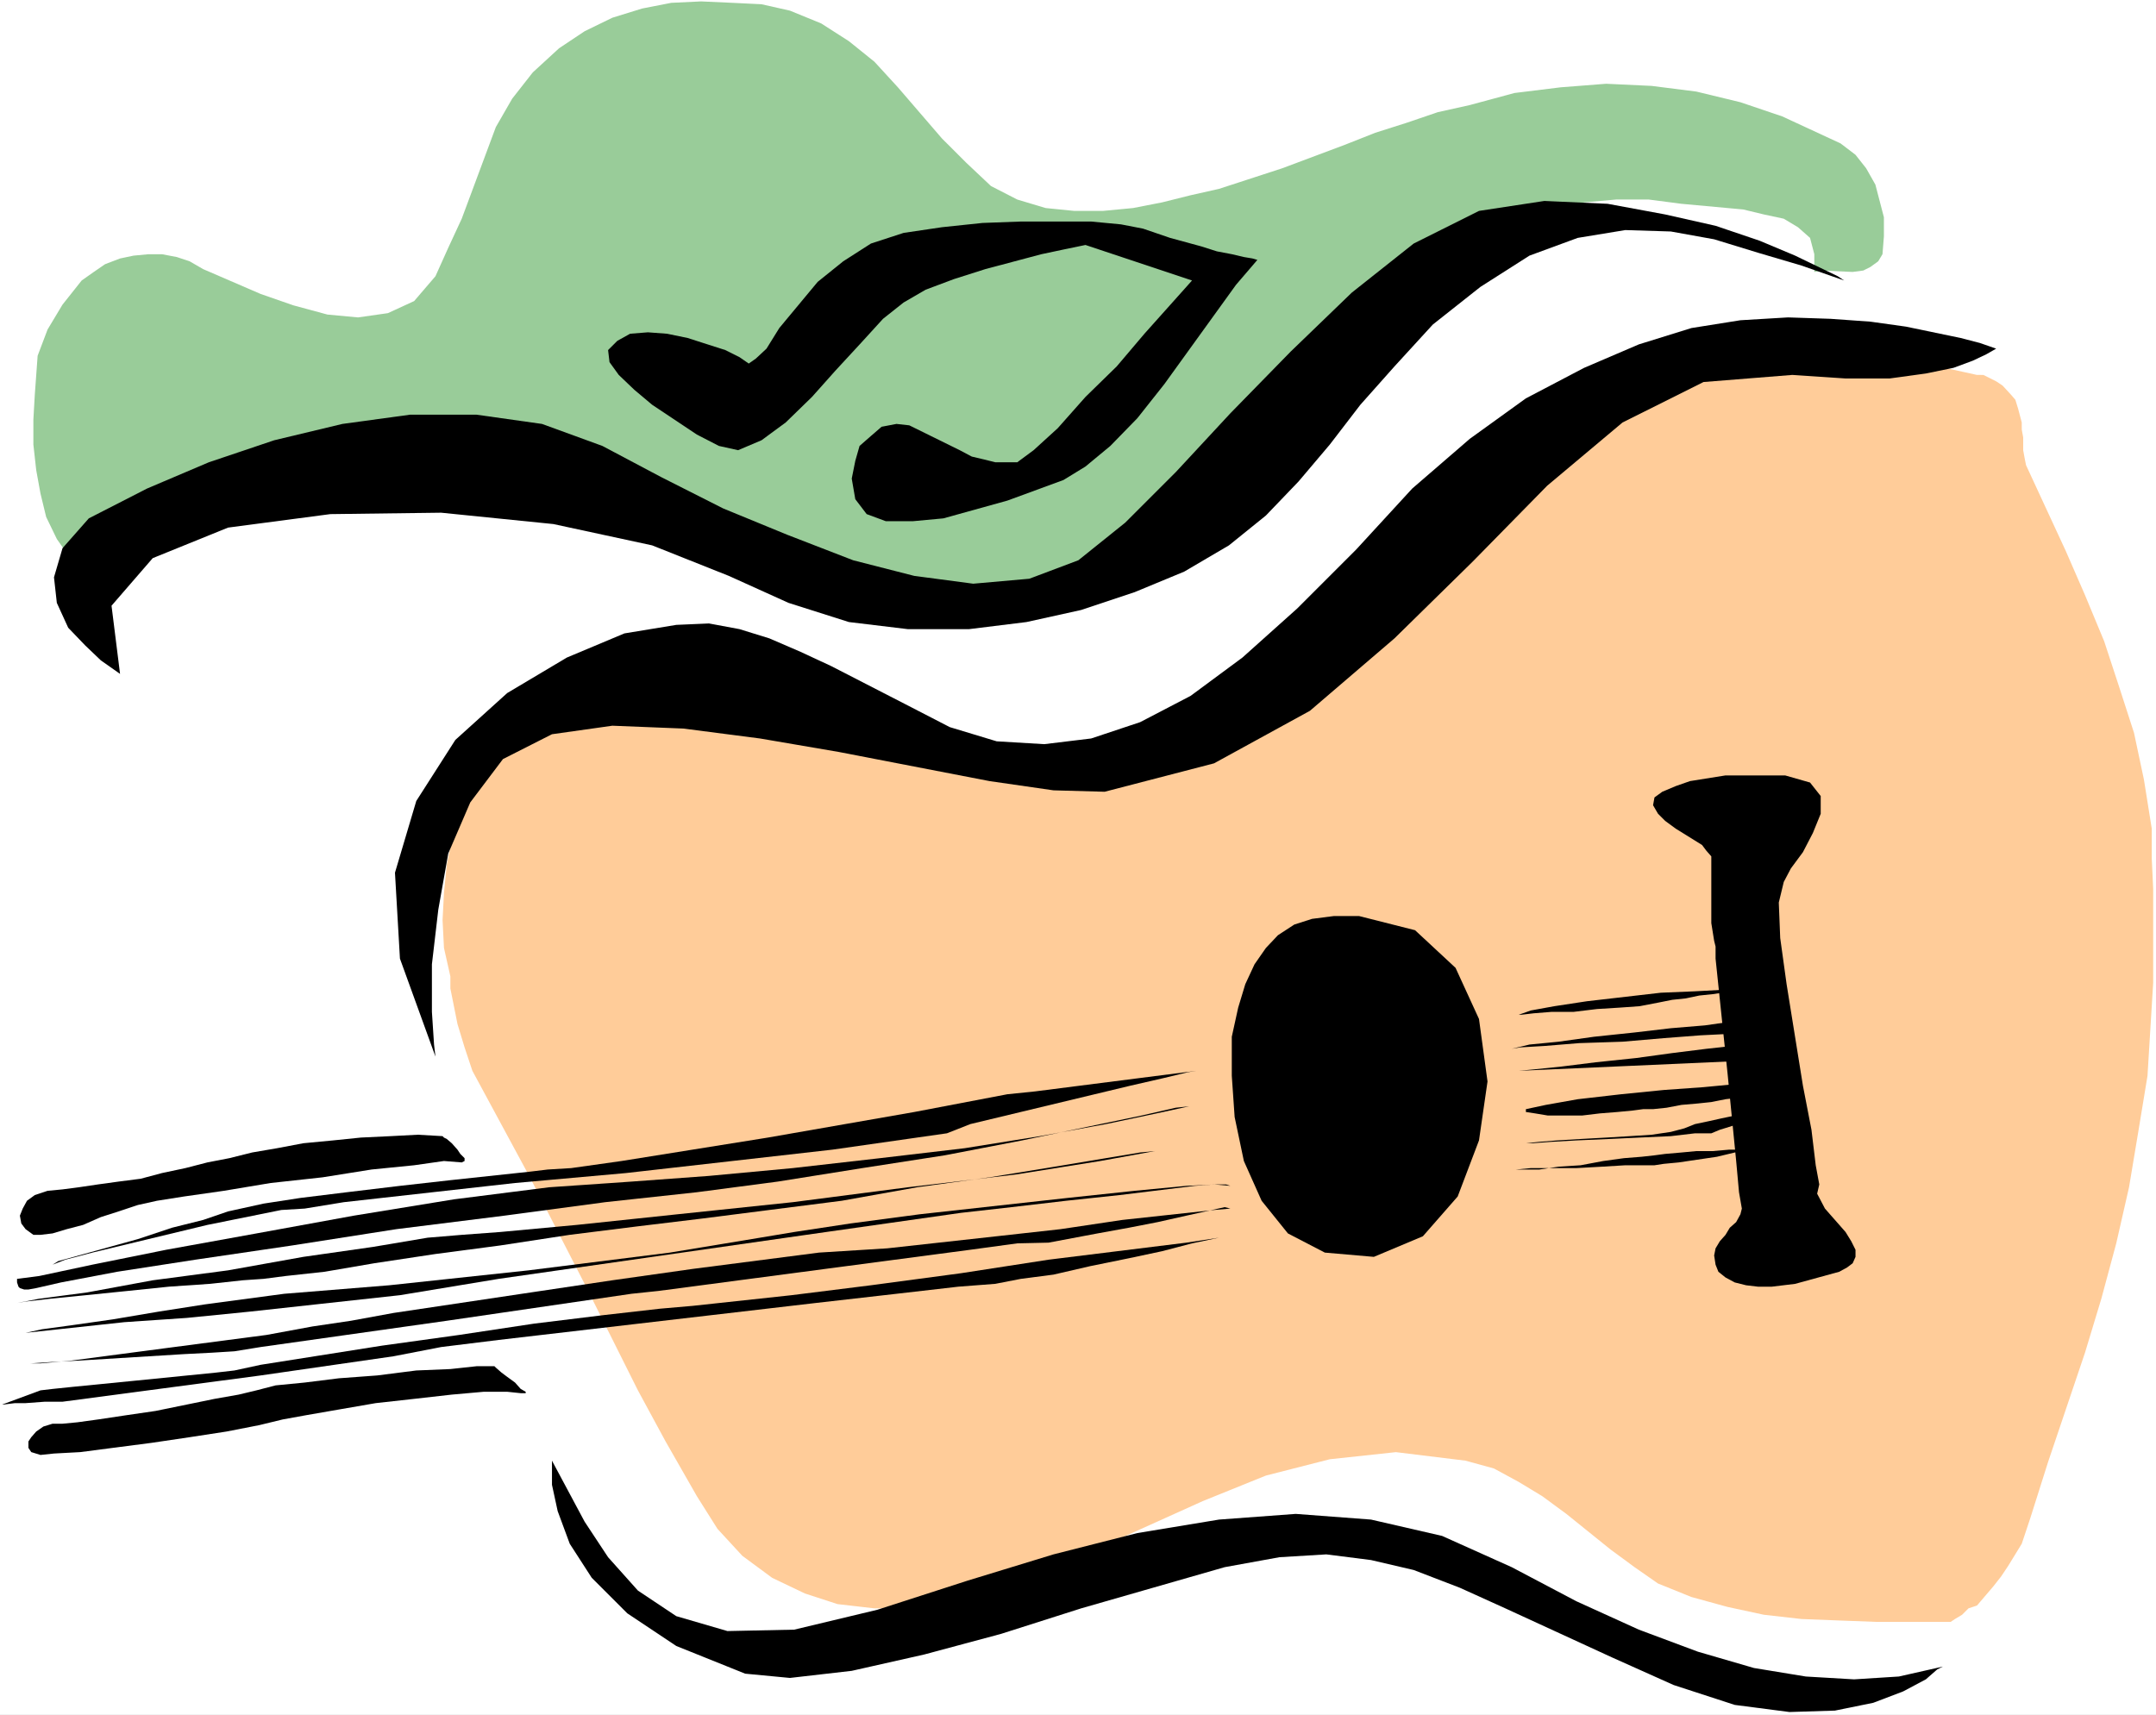<?xml version="1.0" encoding="UTF-8" standalone="no"?>
<svg
   version="1.0"
   width="129.766mm"
   height="103.234mm"
   id="svg23"
   sodipodi:docname="Guitar - Acoustic 33.wmf"
   xmlns:inkscape="http://www.inkscape.org/namespaces/inkscape"
   xmlns:sodipodi="http://sodipodi.sourceforge.net/DTD/sodipodi-0.dtd"
   xmlns="http://www.w3.org/2000/svg"
   xmlns:svg="http://www.w3.org/2000/svg">
  <rect width="100%" height="100%" fill="#808080" stroke="none"/>
  <sodipodi:namedview
     id="namedview23"
     pagecolor="#ffffff"
     bordercolor="#000000"
     borderopacity="0.25"
     inkscape:showpageshadow="2"
     inkscape:pageopacity="0.0"
     inkscape:pagecheckerboard="0"
     inkscape:deskcolor="#d1d1d1"
     inkscape:document-units="mm" />
  <defs
     id="defs1">
    <pattern
       id="WMFhbasepattern"
       patternUnits="userSpaceOnUse"
       width="6"
       height="6"
       x="0"
       y="0" />
  </defs>
  <path
     style="fill:#ffffff;fill-opacity:1;fill-rule:evenodd;stroke:none"
     d="M 0,390.175 H 490.455 V 0 H 0 Z"
     id="path1" />
  <path
     style="fill:#99cc99;fill-opacity:1;fill-rule:evenodd;stroke:none"
     d="m 412.726,57.84 -0.97,-3.716 -2.747,-2.423 -3.232,-1.939 -4.525,-0.969 -4.686,-1.131 -14.059,-1.293 -7.434,-0.969 h -7.434 l -7.272,0.646 -7.11,1.616 -7.11,2.1 -5.979,2.908 -6.464,3.716 -10.989,9.209 -9.858,10.663 -4.363,5.332 -9.373,10.825 -9.696,10.017 -2.424,1.777 -6.464,5.008 -1.939,1.616 -6.464,5.493 -15.675,8.724 -16.16,5.978 -16.806,3.07 -17.13,0.646 -16.968,-1.939 -16.806,-3.393 -16.483,-5.816 -23.917,-9.694 -7.595,-2.423 -8.08,-1.131 -8.08,-0.808 -8.08,-0.323 -8.08,0.323 -7.757,0.808 -8.08,0.808 -7.434,1.131 -7.757,1.939 -7.272,2.423 -7.434,2.262 -15.19,4.362 -15.029,4.201 -3.394,-4.847 -2.424,-5.008 -1.293,-5.332 -0.97,-5.332 -0.646,-5.816 v -5.655 l 0.323,-5.655 0.646,-8.886 2.262,-5.978 3.394,-5.655 4.363,-5.493 2.747,-1.939 2.586,-1.777 3.394,-1.293 3.07,-0.646 3.394,-0.323 h 3.07 l 3.394,0.646 2.909,0.969 3.07,1.777 13.09,5.655 7.434,2.585 7.757,2.1 6.949,0.646 6.787,-0.969 5.979,-2.747 4.848,-5.655 2.909,-6.463 3.07,-6.624 7.757,-20.842 3.717,-6.463 4.686,-5.978 5.979,-5.493 5.818,-3.878 6.302,-3.07 6.787,-2.1 6.626,-1.293 6.787,-0.323 7.11,0.323 6.626,0.323 6.464,1.454 7.11,2.908 6.302,4.039 5.818,4.685 5.333,5.816 10.019,11.633 5.494,5.493 5.656,5.332 5.979,3.07 6.464,1.939 6.464,0.646 h 6.626 l 6.787,-0.646 6.626,-1.293 6.464,-1.616 6.464,-1.454 14.382,-4.685 14.221,-5.332 6.949,-2.747 7.11,-2.262 7.11,-2.423 7.272,-1.616 10.181,-2.747 10.504,-1.293 10.342,-0.808 10.342,0.485 10.181,1.293 10.019,2.423 9.534,3.231 13.251,6.139 3.394,2.585 2.424,3.07 2.101,3.716 0.97,3.716 0.97,3.716 v 4.362 l -0.323,4.039 -0.97,1.616 -1.778,1.293 -1.616,0.808 -2.424,0.323 -7.11,-0.323 -1.616,0.323 z"
     id="path2" />
  <path
     style="fill:#ffcc99;fill-opacity:1;fill-rule:evenodd;stroke:none"
     d="m 449.732,85.305 -14.706,-3.231 -7.434,-2.1 -7.11,-1.293 -7.434,-1.454 -7.272,-0.646 h -7.434 l -13.09,1.777 -5.494,1.293 -5.656,2.423 -5.01,2.585 -5.494,3.07 -10.019,7.755 -14.544,14.379 -4.686,5.008 -4.686,5.493 -5.01,5.008 -5.01,5.008 -10.504,9.048 -9.373,7.755 -9.373,6.463 -10.181,5.332 -5.333,2.747 -5.494,1.939 -12.605,4.039 -13.09,2.747 -13.251,0.969 -12.766,0.323 -13.09,-1.293 -13.09,-1.777 -13.09,-2.423 -13.251,-2.585 -7.272,-0.969 -7.11,-0.969 -7.434,-0.808 -7.272,0.323 -7.11,1.131 -6.787,2.262 -6.302,3.716 -4.848,5.655 -3.555,5.17 -2.424,5.655 -2.101,5.655 -1.293,6.139 -0.646,6.463 -0.323,6.301 0.323,6.301 1.454,6.463 v 2.747 l 1.616,8.078 1.616,5.332 1.778,5.332 13.09,24.234 12.443,24.234 12.12,24.234 6.302,11.633 7.11,12.44 4.686,7.432 5.656,6.139 6.787,5.008 7.434,3.554 7.434,2.423 8.403,0.969 h 8.403 l 8.726,-1.616 14.706,-4.362 14.544,-5.655 28.28,-12.763 14.382,-5.816 14.544,-3.716 15.029,-1.616 15.837,1.939 6.464,1.777 5.656,3.07 5.333,3.231 5.494,4.039 10.019,8.078 5.494,4.039 5.333,3.716 7.595,3.07 8.242,2.262 8.242,1.777 8.565,0.969 8.242,0.323 8.565,0.323 h 17.13 l 0.97,-0.646 1.616,-0.969 1.454,-1.454 0.97,-0.323 0.97,-0.323 3.717,-4.362 1.778,-2.262 1.616,-2.423 3.07,-5.008 1.939,-5.816 4.04,-12.763 8.403,-24.881 3.717,-12.279 3.394,-12.602 2.909,-12.763 2.101,-12.602 2.101,-12.763 1.293,-21.165 v -7.109 -14.218 l -0.323,-6.947 v -6.786 l -1.778,-11.148 -2.262,-10.663 -3.394,-10.502 -3.394,-10.34 -4.363,-10.502 -4.363,-10.017 -9.05,-19.549 -0.323,-1.616 -0.323,-1.777 v -2.908 l -0.323,-1.777 V 96.13 l -0.808,-3.07 -0.646,-2.1 -0.97,-1.131 -1.939,-2.1 -1.454,-0.969 -2.909,-1.454 z"
     id="path3" />
  <path
     style="fill:#000000;fill-opacity:1;fill-rule:evenodd;stroke:none"
     d="m 153.843,142.176 -11.797,1.939 -13.09,5.493 -13.574,8.078 -11.797,10.663 -8.888,13.894 -4.848,16.318 1.131,19.549 8.08,22.296 -0.323,-2.747 -0.485,-7.432 V 219.403 l 1.454,-12.44 2.262,-12.763 5.01,-11.633 7.434,-9.855 11.15,-5.655 13.736,-1.939 16.16,0.646 17.453,2.262 17.938,3.07 34.259,6.624 14.544,2.1 11.635,0.323 24.886,-6.463 21.816,-11.956 19.23,-16.479 17.776,-17.449 16.968,-17.287 17.13,-14.379 18.422,-9.209 20.2,-1.616 12.12,0.808 h 10.019 l 8.242,-1.131 6.302,-1.293 4.363,-1.616 3.07,-1.454 2.262,-1.293 -3.717,-1.293 -4.363,-1.131 -12.443,-2.585 -8.08,-1.131 -9.05,-0.646 -9.696,-0.323 -10.827,0.646 -11.15,1.777 -11.958,3.716 -12.443,5.332 -13.251,6.947 -12.766,9.209 -13.09,11.309 -12.766,13.894 -13.413,13.41 -12.443,11.148 -11.797,8.724 -11.474,5.978 -11.15,3.716 -10.666,1.292 -10.827,-0.646 -10.666,-3.231 -10.019,-5.17 -16.968,-8.724 -6.949,-3.231 -7.11,-3.07 -6.787,-2.1 -6.949,-1.293 z"
     id="path4" />
  <path
     style="fill:#000000;fill-opacity:1;fill-rule:evenodd;stroke:none"
     d="m 125.563,332.335 7.434,13.894 5.333,8.078 6.787,7.593 8.726,5.816 11.635,3.393 15.19,-0.323 18.907,-4.524 20.523,-6.624 19.554,-5.978 19.069,-4.847 18.584,-3.07 17.453,-1.293 17.13,1.293 16.16,3.716 15.837,7.109 14.706,7.755 14.221,6.463 13.413,5.008 12.766,3.716 11.797,1.939 10.989,0.646 10.181,-0.646 10.019,-2.262 -1.293,0.646 -2.586,2.262 -5.171,2.747 -6.787,2.585 -8.726,1.777 -10.342,0.323 -12.443,-1.616 -13.898,-4.524 -14.059,-6.301 -24.24,-11.148 -10.342,-4.685 -10.504,-4.039 -9.696,-2.262 -10.181,-1.292 -10.666,0.646 -12.443,2.262 -32.643,9.371 -18.261,5.816 -17.453,4.685 -16.483,3.716 -14.059,1.616 -10.181,-0.969 -15.675,-6.301 -11.15,-7.432 -8.08,-8.078 -5.01,-7.755 -2.747,-7.432 -1.293,-5.978 v -4.039 z"
     id="path5" />
  <path
     style="fill:#000000;fill-opacity:1;fill-rule:evenodd;stroke:none"
     d="m 309.14,208.417 h -5.656 l -5.01,0.646 -4.04,1.293 -3.717,2.423 -2.747,2.908 -2.586,3.716 -2.101,4.524 -1.616,5.332 -1.454,6.624 v 8.886 l 0.646,9.371 2.101,10.017 4.04,9.048 5.979,7.432 8.403,4.362 11.15,0.969 11.15,-4.685 7.918,-9.048 4.848,-12.764 1.939,-13.41 -1.939,-14.218 -5.333,-11.633 -9.211,-8.563 z"
     id="path6" />
  <path
     style="fill:#000000;fill-opacity:1;fill-rule:evenodd;stroke:none"
     d="m 397.212,176.427 h -4.686 l -8.08,1.293 -3.232,1.131 -3.07,1.292 -1.778,1.293 -0.323,1.777 1.131,1.939 1.616,1.616 2.424,1.777 5.979,3.716 0.97,1.293 1.131,1.292 v 2.423 12.763 l 0.646,4.039 0.323,1.293 v 2.747 l 1.616,15.51 1.131,10.825 1.939,19.711 0.646,7.109 0.646,3.716 -0.323,1.292 -0.97,1.777 -1.454,1.292 -0.97,1.616 -1.293,1.454 -0.97,1.616 -0.323,1.616 0.323,2.1 0.646,1.616 1.616,1.293 2.101,1.131 2.586,0.646 2.747,0.323 h 3.07 l 5.333,-0.646 10.019,-2.747 1.778,-0.969 1.293,-0.969 0.646,-1.454 v -1.616 l -0.97,-1.939 -1.293,-2.1 -4.686,-5.332 -1.778,-3.393 0.485,-2.1 -0.808,-4.362 -0.97,-8.078 -1.939,-10.017 -3.717,-23.104 -1.454,-10.502 -0.323,-8.078 1.131,-4.685 1.616,-3.07 2.747,-3.716 2.262,-4.362 1.778,-4.362 v -4.039 l -2.424,-3.07 -5.656,-1.616 z"
     id="path7" />
  <path
     style="fill:#000000;fill-opacity:1;fill-rule:evenodd;stroke:none"
     d="m 100.677,258.501 -5.656,-0.323 -6.141,0.323 -6.787,0.323 -6.302,0.646 -6.787,0.646 -5.979,1.131 -5.656,0.969 -5.171,1.292 -5.01,0.969 -5.01,1.293 -5.333,1.131 -4.848,1.293 -5.01,0.646 -4.686,0.646 -4.363,0.646 -3.717,0.485 -3.394,0.323 -2.909,0.969 -1.778,1.292 -0.97,1.777 -0.646,1.616 0.323,1.777 0.97,1.292 1.778,1.293 h 1.616 l 2.747,-0.323 3.232,-0.969 3.717,-0.969 4.04,-1.777 4.04,-1.293 4.363,-1.454 4.363,-0.969 6.141,-0.969 9.05,-1.293 10.666,-1.777 11.797,-1.292 11.15,-1.777 9.696,-0.969 6.787,-0.969 4.04,0.323 0.646,-0.323 v -0.646 l -0.97,-0.969 -0.646,-0.969 -1.293,-1.454 -1.131,-0.969 -0.646,-0.323 z"
     id="path8" />
  <path
     style="fill:#000000;fill-opacity:1;fill-rule:evenodd;stroke:none"
     d="m 112.473,310.848 h -4.04 l -5.979,0.646 -7.757,0.323 -8.888,1.131 -8.726,0.646 -7.757,0.969 -6.626,0.646 -4.363,1.131 -4.04,0.969 -5.494,0.969 -6.302,1.293 -7.11,1.454 -6.626,0.969 -6.464,0.969 -4.686,0.646 -3.394,0.323 h -2.262 l -2.101,0.646 -1.616,1.131 -1.131,1.292 -0.646,0.969 v 1.454 l 0.646,0.969 2.101,0.646 3.07,-0.323 5.979,-0.323 7.434,-0.969 8.726,-1.131 8.726,-1.293 8.403,-1.292 7.434,-1.454 5.333,-1.293 5.333,-0.969 7.434,-1.292 8.403,-1.454 8.726,-0.969 8.565,-0.969 7.272,-0.646 h 5.333 l 3.07,0.323 h 1.131 v -0.323 l -1.131,-0.646 -1.293,-1.454 -1.778,-1.293 -1.293,-0.969 -1.293,-1.131 z"
     id="path9" />
  <path
     style="fill:#000000;fill-opacity:1;fill-rule:evenodd;stroke:none"
     d="m 3.878,290.975 5.01,-0.646 12.12,-2.585 16.806,-3.393 20.523,-3.716 22.139,-4.039 22.786,-3.716 21.654,-2.747 18.746,-1.292 17.614,-1.293 19.069,-1.777 19.877,-2.262 19.23,-2.262 17.13,-2.747 15.029,-2.747 11.474,-2.423 7.434,-1.616 -3.07,0.323 -7.757,1.777 -12.443,2.585 -14.706,3.07 -17.614,3.393 -18.746,2.908 -19.23,3.07 -18.422,2.423 -20.846,2.262 -22.947,3.07 -24.563,3.07 -23.755,3.716 -21.978,3.231 -17.776,2.747 -12.766,2.423 -5.656,1.292 -1.778,0.323 H 5.494 L 4.525,293.076 4.202,292.752 3.878,291.783 Z"
     id="path10" />
  <path
     style="fill:#000000;fill-opacity:1;fill-rule:evenodd;stroke:none"
     d="m 3.878,296.468 5.01,-0.969 10.989,-1.454 14.867,-2.747 17.13,-2.262 17.13,-3.07 15.837,-2.262 12.443,-2.1 7.757,-0.646 8.726,-0.646 17.453,-1.616 22.947,-2.423 26.179,-2.747 26.179,-3.393 24.563,-2.908 19.23,-3.07 12.443,-2.262 -3.394,0.323 -7.757,1.292 -11.635,1.939 -14.867,2.423 -16.483,2.262 -17.13,3.07 -16.483,2.1 -15.19,1.939 -14.706,1.777 -15.514,1.939 -15.837,2.423 -14.706,1.939 -13.898,2.1 -11.312,1.939 -8.888,0.969 -5.01,0.646 -4.686,0.323 -7.434,0.808 -9.373,0.646 -9.373,0.969 -9.534,0.969 -8.08,0.808 -5.656,0.646 z"
     id="path11" />
  <path
     style="fill:#000000;fill-opacity:1;fill-rule:evenodd;stroke:none"
     d="m 5.818,303.254 3.717,-0.808 7.11,-0.969 9.05,-1.293 10.504,-1.777 10.342,-1.616 18.099,-2.423 23.917,-1.939 31.674,-3.393 32.158,-4.039 20.523,-3.393 7.757,-1.293 12.766,-1.939 15.837,-2.1 33.613,-3.716 15.19,-1.616 11.797,-1.131 6.626,-0.323 h 2.424 l 0.97,0.323 -3.717,-0.323 -4.363,0.323 -17.13,2.1 -12.12,1.292 -12.443,1.454 -11.474,1.293 -35.229,5.008 -69.973,10.017 -22.462,3.716 -33.936,3.716 -14.544,1.454 -14.221,0.969 z"
     id="path12" />
  <path
     style="fill:#000000;fill-opacity:1;fill-rule:evenodd;stroke:none"
     d="m 5.818,310.201 h 3.394 l 7.11,-0.646 20.846,-2.747 23.432,-3.07 10.504,-1.939 8.726,-1.293 9.696,-1.777 31.35,-4.685 18.422,-2.747 18.261,-2.585 28.765,-3.716 15.514,-0.969 24.886,-2.747 14.544,-1.616 14.059,-2.1 20.846,-2.262 3.717,-0.323 -1.293,-0.323 -8.726,1.939 -6.464,1.454 -6.626,1.292 -7.11,1.293 -11.15,2.1 -7.11,0.162 -10.666,1.454 -70.942,9.371 -6.141,0.646 -42.016,6.139 -42.339,5.978 -5.979,0.969 -5.171,0.323 -6.302,0.323 -23.594,1.454 -6.302,0.323 -4.848,0.323 z"
     id="path13" />
  <path
     style="fill:#000000;fill-opacity:1;fill-rule:evenodd;stroke:none"
     d="m 9.211,316.341 2.747,-0.323 4.686,-0.485 13.09,-1.293 19.392,-1.939 4.202,-0.485 5.979,-1.292 27.634,-4.362 17.453,-2.423 17.13,-2.585 15.837,-1.939 12.766,-1.454 7.434,-0.646 22.462,-2.423 18.099,-2.262 20.523,-2.747 19.877,-3.07 31.35,-3.878 7.434,-1.131 -6.141,1.292 -6.787,1.777 -7.595,1.616 -8.726,1.777 -8.403,1.939 -7.434,0.969 -5.818,1.131 -8.403,0.646 -14.059,1.616 -18.422,2.1 -72.074,8.401 -13.09,1.616 -10.827,2.1 -30.219,4.362 -45.086,5.978 h -4.04 l -4.363,0.323 H 3.394 l -2.586,0.323 H 0.485 Z"
     id="path14" />
  <path
     style="fill:#000000;fill-opacity:1;fill-rule:evenodd;stroke:none"
     d="m 11.958,287.744 2.909,-1.131 6.141,-1.616 26.179,-6.301 16.806,-3.393 5.333,-0.323 8.888,-1.454 38.946,-4.362 25.21,-2.262 47.026,-5.332 16.968,-2.423 9.05,-1.293 5.333,-2.1 36.36,-8.724 7.757,-1.777 5.333,-1.292 1.939,-0.323 -36.683,4.685 -6.302,0.646 -21.17,4.039 -33.29,5.816 -33.29,5.332 -11.474,1.616 -5.333,0.323 -4.04,0.485 -18.099,1.939 -11.474,1.293 -12.12,1.454 -10.504,1.292 -8.403,1.293 -8.08,1.777 -5.656,1.939 -7.11,1.777 -7.757,2.585 -18.099,5.008 z"
     id="path15" />
  <path
     style="fill:#000000;fill-opacity:1;fill-rule:evenodd;stroke:none"
     d="m 345.5,230.874 2.747,-0.969 5.333,-0.969 7.434,-1.131 8.403,-0.969 8.403,-0.969 7.757,-0.323 5.979,-0.323 3.717,0.646 h -0.323 -1.454 -1.616 l -2.262,0.323 -3.07,0.323 -3.07,0.646 -3.07,0.323 -3.232,0.646 -4.202,0.808 -4.525,0.323 -5.171,0.323 -5.333,0.646 h -5.01 l -4.04,0.323 -2.747,0.323 z"
     id="path16" />
  <path
     style="fill:#000000;fill-opacity:1;fill-rule:evenodd;stroke:none"
     d="m 343.884,238.629 4.04,-0.969 6.626,-0.646 8.08,-1.131 9.211,-0.969 8.242,-0.969 7.757,-0.646 5.656,-0.808 h 3.717 v 0.485 0.969 l -0.323,0.969 -0.646,0.323 h -2.909 l -6.464,0.323 -8.403,0.646 -9.373,0.808 -9.858,0.323 -7.918,0.646 -5.494,0.323 z"
     id="path17" />
  <path
     style="fill:#000000;fill-opacity:1;fill-rule:evenodd;stroke:none"
     d="m 345.5,243.637 3.394,-0.323 6.302,-0.646 7.757,-0.969 9.211,-0.969 8.242,-1.131 7.757,-0.969 5.818,-0.646 3.232,-0.323 -0.97,3.716 z"
     id="path18" />
  <path
     style="fill:#000000;fill-opacity:1;fill-rule:evenodd;stroke:none"
     d="m 347.116,253.008 v -0.646 l 4.525,-0.969 7.272,-1.293 9.858,-1.131 9.696,-0.969 9.05,-0.646 6.787,-0.646 3.717,-0.323 0.323,0.646 0.323,0.969 v 0.323 0.646 l -0.646,0.323 -0.808,0.485 h -1.939 l -2.747,0.323 -3.232,0.646 -3.07,0.323 -3.717,0.323 -3.394,0.646 -3.07,0.323 h -2.262 l -2.424,0.323 -3.394,0.323 -4.04,0.323 -4.04,0.485 h -4.04 -3.717 l -2.909,-0.485 z"
     id="path19" />
  <path
     style="fill:#000000;fill-opacity:1;fill-rule:evenodd;stroke:none"
     d="m 347.116,260.117 3.07,-0.323 4.04,-0.323 5.333,-0.323 5.818,-0.323 5.333,-0.323 5.01,-0.323 4.363,-0.646 3.07,-0.808 2.424,-0.969 3.07,-0.646 2.909,-0.646 3.07,-0.646 2.586,-0.485 2.101,-0.323 h 1.293 0.646 -0.323 l -0.97,0.808 -1.293,0.323 -1.454,0.969 -1.939,0.646 -1.939,0.646 -2.101,0.646 -1.939,0.808 h -3.717 l -5.494,0.646 -7.11,0.323 -6.949,0.323 -7.434,0.323 -5.656,0.323 -4.363,0.323 z"
     id="path20" />
  <path
     style="fill:#000000;fill-opacity:1;fill-rule:evenodd;stroke:none"
     d="m 343.884,266.095 h 2.262 4.04 l 4.363,-0.646 5.01,-0.323 5.171,-0.969 4.686,-0.646 4.04,-0.323 2.909,-0.323 2.424,-0.323 3.717,-0.323 3.394,-0.323 h 3.717 l 3.717,-0.323 h 3.232 l 2.424,-0.323 h 1.616 -0.323 l -1.939,0.323 -3.717,0.646 -4.04,0.969 -4.363,0.646 -4.363,0.646 -3.394,0.323 -2.101,0.323 h -2.586 -4.04 l -5.333,0.323 -5.818,0.323 h -5.656 -4.686 l -3.394,0.323 z"
     id="path21" />
  <path
     style="fill:#000000;fill-opacity:1;fill-rule:evenodd;stroke:none"
     d="m 419.513,63.817 -9.696,-3.393 -9.858,-2.908 -10.019,-3.07 -9.858,-1.777 -10.342,-0.323 -10.827,1.777 -10.989,4.039 -11.15,7.109 -10.827,8.563 -8.726,9.532 -7.757,8.724 -6.949,9.048 -7.11,8.401 -7.434,7.755 -8.403,6.786 -10.181,5.978 -11.312,4.685 -12.12,4.039 -12.443,2.747 -13.09,1.616 h -13.898 l -13.413,-1.616 -13.736,-4.362 -13.574,-6.139 -17.453,-6.947 -22.462,-4.847 -25.533,-2.585 -25.21,0.323 -23.27,3.07 -17.13,6.947 -9.373,10.825 1.939,15.51 -4.363,-3.07 -3.555,-3.393 -3.878,-4.039 -2.586,-5.655 -0.646,-5.816 1.939,-6.624 5.979,-6.786 13.251,-6.786 14.059,-5.978 14.867,-5.008 15.514,-3.716 15.352,-2.1 h 15.19 l 14.867,2.1 13.736,5.008 13.413,7.109 14.059,7.109 14.544,5.978 15.029,5.816 13.898,3.554 13.413,1.777 12.766,-1.131 11.15,-4.201 10.666,-8.563 11.474,-11.471 12.443,-13.41 13.736,-14.056 13.898,-13.41 14.059,-11.148 14.867,-7.432 14.867,-2.262 14.382,0.646 13.09,2.423 11.474,2.585 10.019,3.393 8.08,3.393 9.696,4.685 z"
     id="path22" />
  <path
     style="fill:#000000;fill-opacity:1;fill-rule:evenodd;stroke:none"
     d="m 286.032,59.132 -4.848,5.655 -16.322,22.619 -6.141,7.755 -6.141,6.301 -5.656,4.685 -5.01,3.07 -12.766,4.685 -14.544,4.039 -6.949,0.646 h -6.141 l -4.363,-1.616 -2.586,-3.393 -0.808,-4.685 0.808,-4.039 0.97,-3.393 2.586,-2.262 2.424,-2.1 3.394,-0.646 2.909,0.323 11.474,5.655 2.747,1.454 2.747,0.646 2.586,0.646 h 2.424 2.586 l 3.717,-2.747 5.494,-5.008 6.302,-7.109 7.11,-6.947 6.302,-7.432 9.534,-10.663 1.293,-1.454 -24.24,-8.078 -4.686,0.969 -5.333,1.131 -12.766,3.393 -7.11,2.262 -6.464,2.423 -5.01,2.908 -4.686,3.716 -5.01,5.493 -5.818,6.301 -5.333,5.978 -5.979,5.816 -5.494,4.039 -5.333,2.262 -4.363,-0.969 -5.01,-2.585 -10.181,-6.786 -4.04,-3.393 -3.555,-3.393 -2.101,-2.908 -0.323,-2.747 2.101,-2.1 2.909,-1.616 4.04,-0.323 4.363,0.323 4.686,0.969 4.525,1.454 4.04,1.293 3.232,1.616 2.101,1.454 1.616,-1.131 2.424,-2.262 2.909,-4.685 8.726,-10.502 5.818,-4.685 6.302,-4.039 7.434,-2.423 8.726,-1.293 9.211,-0.969 8.726,-0.323 h 8.726 7.272 l 6.787,0.646 5.01,0.969 6.141,2.1 7.11,1.939 3.555,1.131 3.394,0.646 2.747,0.646 1.939,0.323 z"
     id="path23" />
</svg>
